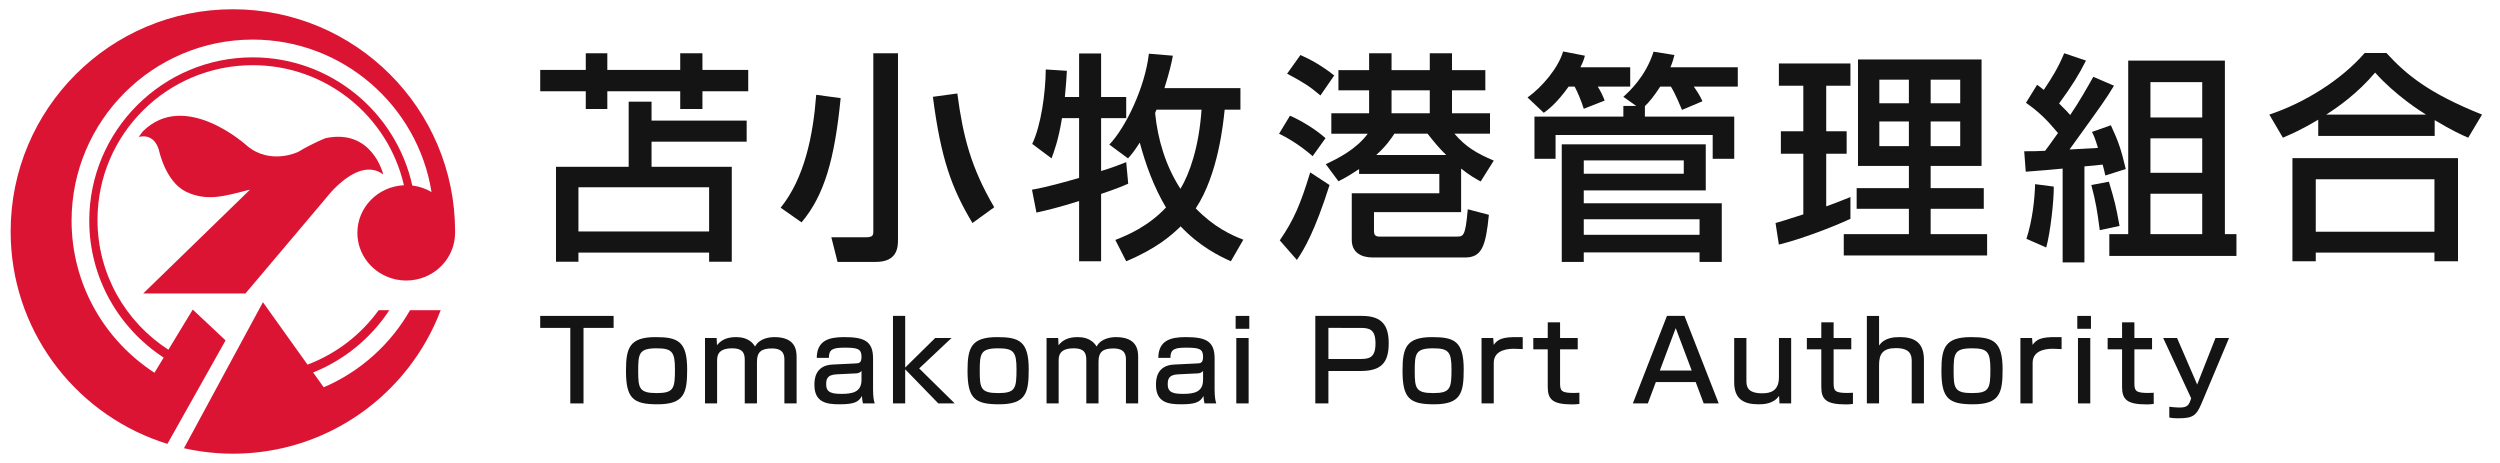<?xml version="1.0" encoding="utf-8"?>
<!-- Generator: Adobe Illustrator 16.0.0, SVG Export Plug-In . SVG Version: 6.00 Build 0)  -->
<!DOCTYPE svg PUBLIC "-//W3C//DTD SVG 1.1//EN" "http://www.w3.org/Graphics/SVG/1.1/DTD/svg11.dtd">
<svg version="1.1" xmlns="http://www.w3.org/2000/svg" xmlns:xlink="http://www.w3.org/1999/xlink" x="0px" y="0px"
 viewBox="0 0 270 50" style="enable-background:new 0 0 270 50;" xml:space="preserve">
<style type="text/css">
<![CDATA[
	.st0{fill:#141414;}
	.st1{fill:#DC1434;}
]]>
</style>
<g id="logo">
	<g>
		<g>
			<path class="st0" d="M63.263,5.75h2.328v1.8h7.873v-1.8h2.4v1.8h4.944v2.304h-4.944v1.92h-2.4v-1.92h-7.873v1.92h-2.328v-1.92
				h-4.92V7.551h4.92V5.75z M70.367,13.023H80.64v2.28H70.367v2.712h8.665v10.249h-2.448v-0.984H62.471v0.984h-2.424V18.016h7.849
				v-7.033h2.472V13.023z M62.471,20.224V25h14.113v-4.776H62.471z"/>
			<path class="st0" d="M90.791,10.599c-0.648,6.577-1.752,10.489-4.224,13.417l-2.256-1.584c2.568-3.192,3.504-7.753,3.84-12.193
				L90.791,10.599z M96.983,5.75v20.162c0,0.792-0.072,2.376-2.4,2.376h-4.128l-0.672-2.664h3.792c0.744,0,0.744-0.312,0.744-0.624
				V5.75H96.983z M105.024,24.088c-2.256-3.769-3.409-6.961-4.272-13.633l2.64-0.36c0.624,4.752,1.512,8.064,3.984,12.289
				L105.024,24.088z"/>
			<path class="st0" d="M114.695,12.759c-0.384,2.376-0.864,3.625-1.128,4.344l-2.088-1.56c0.96-2.016,1.44-5.497,1.464-8.041
				l2.28,0.144c-0.048,0.768-0.072,1.392-0.216,2.832h1.536V5.775h2.376v4.704h2.712v2.28h-2.712v5.712
				c1.272-0.384,2.04-0.696,2.712-0.96l0.216,2.328c-0.648,0.288-1.416,0.6-2.928,1.104v7.273h-2.376v-6.505
				c-2.041,0.648-3.504,1.008-4.608,1.248l-0.48-2.472c1.56-0.264,3.768-0.888,5.088-1.272v-6.457H114.695z M120.455,25.913
				c1.296-0.504,3.528-1.44,5.473-3.504c-1.32-2.208-2.208-4.681-2.833-7.009c-0.648,1.008-0.96,1.368-1.272,1.704l-2.016-1.488
				c1.776-1.848,3.864-6.217,4.272-9.817l2.592,0.216c-0.144,0.768-0.336,1.656-0.912,3.504h8.208v2.328h-1.704
				c-0.144,1.44-0.696,6.984-3.12,10.657c1.92,1.992,3.816,2.88,5.136,3.384l-1.344,2.329c-1.296-0.576-3.408-1.632-5.424-3.769
				c-0.888,0.864-2.496,2.352-5.88,3.769L120.455,25.913z M124.896,11.847c-0.048,0.144-0.096,0.24-0.144,0.36
				c0.288,2.904,1.152,5.737,2.736,8.185c0.984-1.632,1.992-4.464,2.28-8.545H124.896z"/>
			<path class="st0" d="M139.318,12.495c1.104,0.48,2.64,1.368,3.84,2.424l-1.392,1.944c-1.488-1.296-2.88-2.064-3.625-2.424
				L139.318,12.495z M143.591,19.984c-1.584,4.992-2.76,6.984-3.528,8.089l-1.848-2.112c1.512-2.208,2.232-3.864,3.288-7.345
				L143.591,19.984z M140.446,5.943c1.056,0.456,2.353,1.176,3.648,2.208l-1.488,2.16c-1.128-0.96-1.824-1.416-3.6-2.352
				L140.446,5.943z M143.183,17.728c1.344-0.624,3.288-1.608,4.537-3.288h-3.937v-2.208h4.081V9.759h-3.313V7.575h3.313V5.75h2.424
				v1.824h4.128V5.75h2.4v1.824h3.6v2.184h-3.6v2.473h4.104v2.208h-3.84c1.2,1.416,2.424,2.136,4.248,2.904l-1.416,2.256
				c-0.6-0.336-1.152-0.625-2.112-1.393v4.705h-9.409v2.064c0,0.288,0.072,0.576,0.576,0.576h8.305c0.792,0,0.984,0,1.248-2.952
				l2.28,0.6c-0.336,3.408-0.768,4.608-2.568,4.608h-9.985c-1.224,0-2.256-0.528-2.256-1.896v-5.041h9.457v-2.088h-8.665v-0.528
				c-1.08,0.72-1.608,1.008-2.232,1.32L143.183,17.728z M150.599,14.439c-0.408,0.6-0.864,1.296-1.968,2.304h7.561
				c-0.768-0.744-1.296-1.392-2.016-2.304H150.599z M150.287,9.759v2.473h4.128V9.759H150.287z"/>
			<path class="st0" d="M169.415,9.351c-1.32,1.848-2.256,2.52-2.688,2.832l-1.752-1.656c1.584-1.128,3.336-3.216,3.84-4.968
				l2.352,0.456c-0.096,0.384-0.168,0.6-0.48,1.248h5.376v2.088h-3.504c0.288,0.456,0.576,1.032,0.744,1.512l-2.256,0.888
				c-0.24-0.792-0.672-1.824-0.984-2.4H169.415z M176.711,11.439l-1.392-0.984c0.648-0.576,2.424-2.208,3.265-4.873l2.256,0.36
				c-0.096,0.336-0.168,0.696-0.432,1.32h7.273v2.088h-4.752c0.336,0.48,0.672,0.984,0.936,1.584l-2.208,0.936
				c-0.192-0.432-0.672-1.656-1.2-2.52h-1.152c-0.648,1.008-1.2,1.68-1.656,2.112v1.128h9.649v4.561h-2.328v-2.568h-16.969v2.568
				h-2.28v-4.561h9.601v-1.152H176.711z M168.67,15.591h15.553v4.969h-13.177v1.392h14.905v6.336h-2.4v-1.032h-12.505v1.032h-2.376
				V15.591z M171.047,18.76h10.801v-1.44h-10.801V18.76z M171.047,25.36h12.505v-1.68h-12.505V25.36z"/>
			<path class="st0" d="M191.758,24.088c0.672-0.192,0.84-0.24,3-0.936V16.6h-2.424v-2.424h2.424v-4.92h-2.64v-2.4h7.729v2.4h-2.616
				v4.92h2.208V16.6h-2.208v5.688c0.816-0.288,1.488-0.552,2.616-1.008v2.353c-1.968,0.912-5.305,2.184-7.729,2.784L191.758,24.088z
				 M200.663,6.423h13.345V17.92h-5.497v2.4h5.737v2.232h-5.737v2.736h6.097v2.304h-15.481v-2.304h7.033v-2.736h-5.641V20.32h5.641
				v-2.4h-5.497V6.423z M202.967,8.607v2.544h3.192V8.607H202.967z M202.967,13.119v2.665h3.192v-2.665H202.967z M208.511,8.607
				v2.544h3.192V8.607H208.511z M208.511,13.119v2.665h3.192v-2.665H208.511z"/>
			<path class="st0" d="M218.614,16.335c0.864,0,1.416,0,2.256-0.048c0.216-0.288,0.6-0.792,1.392-1.92
				c-1.248-1.488-2.088-2.304-3.457-3.264l1.2-1.944c0.24,0.168,0.624,0.456,0.72,0.552c0.888-1.32,1.536-2.352,2.208-3.96
				l2.353,0.792c-0.792,1.561-1.417,2.592-2.904,4.633c0.672,0.648,0.96,0.984,1.2,1.248c1.008-1.488,1.776-2.856,2.496-4.128
				l2.232,0.96c-0.912,1.512-1.2,1.896-4.8,6.889c0.432-0.024,2.592-0.144,3.072-0.168c-0.336-1.104-0.432-1.296-0.648-1.728
				l2.04-0.72c0.816,1.752,1.104,2.592,1.608,4.729l-2.208,0.696c-0.12-0.528-0.144-0.672-0.288-1.176
				c-0.36,0.048-1.368,0.144-1.968,0.192v10.369h-2.353V18.208c-0.912,0.096-2.4,0.216-3.984,0.336L218.614,16.335z M221.807,20.152
				c0.024,1.44-0.36,4.968-0.816,6.577l-2.136-0.936c0.648-2.016,0.888-4.225,0.936-5.905L221.807,20.152z M227.759,19.624
				c0.672,2.256,0.72,2.448,1.152,4.776l-2.136,0.456c-0.288-2.16-0.408-2.953-0.912-4.873L227.759,19.624z M229.847,6.542h10.441
				v18.746h1.248v2.352h-13.729v-2.352h2.04V6.542z M232.248,8.871v3.816h5.592V8.871H232.248z M232.248,14.943v3.72h5.592v-3.72
				H232.248z M232.248,20.92v4.369h5.592V20.92H232.248z"/>
			<path class="st0" d="M250.367,12.927c-1.8,1.08-2.88,1.536-3.816,1.944l-1.464-2.497c3.769-1.248,7.753-3.72,10.297-6.648h2.353
				c2.136,2.328,4.512,4.32,10.321,6.648l-1.488,2.497c-0.696-0.288-1.776-0.792-3.624-1.896v1.704h-12.577V12.927z M247.583,17.08
				h17.881v11.137h-2.544v-0.936h-12.817v0.936h-2.52V17.08z M250.103,19.36v5.665h12.817V19.36H250.103z M262.008,12.375
				c-0.6-0.36-3.36-2.136-5.497-4.536c-1.896,2.256-4.032,3.744-5.281,4.536H262.008z"/>
			<path class="st0" d="M66.27,34.118v1.295h-3.25v8.156h-1.427v-8.156h-3.25v-1.295H66.27z"/>
			<path class="st0" d="M70.808,36.408c2.387,0,3.406,0.444,3.406,3.49c0,2.542-0.3,3.766-3.202,3.766
				c-2.626,0-3.406-0.624-3.406-3.61C67.606,37.583,67.978,36.408,70.808,36.408z M70.916,42.453c1.859,0,1.979-0.492,1.979-2.579
				c0-1.883-0.324-2.255-1.979-2.255c-1.907,0-1.991,0.563-1.991,2.435C68.925,41.913,69.021,42.453,70.916,42.453z"/>
			<path class="st0" d="M77.397,36.504l0.036,0.779c0.42-0.516,0.996-0.875,2.063-0.875c0.432,0,1.475,0.048,2.051,1.02
				c0.468-0.912,1.619-1.02,2.087-1.02c2.255,0,2.399,1.379,2.399,2.147v5.013h-1.319v-4.689c0-0.456-0.036-1.247-1.343-1.247
				c-1.08,0-1.619,0.324-1.619,1.415v4.521h-1.319v-4.582c0-0.636-0.024-1.367-1.355-1.367c-1.631,0-1.631,0.888-1.631,1.403v4.545
				h-1.307v-7.064H77.397z"/>
			<path class="st0" d="M94.29,42.057c0,0.923,0.108,1.283,0.18,1.511h-1.271c-0.072-0.3-0.084-0.42-0.108-0.804
				c-0.372,0.672-0.864,0.9-2.447,0.9c-1.367,0-2.687-0.204-2.687-2.087c0-0.48,0-2.111,1.955-2.207l2.495-0.12
				c0.324-0.012,0.636-0.024,0.636-0.708c0-0.852-0.396-0.995-1.799-0.995c-1.271,0-1.727,0.156-1.727,1.103h-1.307
				c0.012-1.895,1.343-2.243,2.962-2.243c2.146,0,3.118,0.42,3.118,2.303V42.057z M93.043,40.054
				c-0.18,0.264-0.564,0.276-0.66,0.276l-2.027,0.096c-1.116,0.048-1.127,0.635-1.127,1.115c0,0.899,0.708,0.996,1.691,0.996
				c1.164,0,2.123-0.204,2.123-1.511V40.054z"/>
			<path class="st0" d="M100.999,36.504h1.763l-3.49,3.286l3.838,3.778h-1.775l-3.574-3.682v3.682h-1.319v-9.451h1.319v5.577
				L100.999,36.504z"/>
			<path class="st0" d="M107.696,36.408c2.387,0,3.406,0.444,3.406,3.49c0,2.542-0.3,3.766-3.202,3.766
				c-2.626,0-3.406-0.624-3.406-3.61C104.494,37.583,104.865,36.408,107.696,36.408z M107.804,42.453
				c1.859,0,1.979-0.492,1.979-2.579c0-1.883-0.324-2.255-1.979-2.255c-1.907,0-1.991,0.563-1.991,2.435
				C105.813,41.913,105.909,42.453,107.804,42.453z"/>
			<path class="st0" d="M114.285,36.504l0.036,0.779c0.42-0.516,0.996-0.875,2.063-0.875c0.432,0,1.475,0.048,2.051,1.02
				c0.468-0.912,1.619-1.02,2.087-1.02c2.255,0,2.399,1.379,2.399,2.147v5.013h-1.319v-4.689c0-0.456-0.036-1.247-1.343-1.247
				c-1.08,0-1.619,0.324-1.619,1.415v4.521h-1.319v-4.582c0-0.636-0.024-1.367-1.355-1.367c-1.631,0-1.631,0.888-1.631,1.403v4.545
				h-1.307v-7.064H114.285z"/>
			<path class="st0" d="M131.178,42.057c0,0.923,0.108,1.283,0.18,1.511h-1.271c-0.072-0.3-0.084-0.42-0.108-0.804
				c-0.372,0.672-0.864,0.9-2.447,0.9c-1.367,0-2.687-0.204-2.687-2.087c0-0.48,0-2.111,1.955-2.207l2.495-0.12
				c0.324-0.012,0.636-0.024,0.636-0.708c0-0.852-0.396-0.995-1.799-0.995c-1.271,0-1.727,0.156-1.727,1.103h-1.307
				c0.012-1.895,1.343-2.243,2.962-2.243c2.146,0,3.118,0.42,3.118,2.303V42.057z M129.931,40.054
				c-0.18,0.264-0.564,0.276-0.66,0.276l-2.027,0.096c-1.116,0.048-1.127,0.635-1.127,1.115c0,0.899,0.708,0.996,1.691,0.996
				c1.164,0,2.123-0.204,2.123-1.511V40.054z"/>
			<path class="st0" d="M134.924,34.118v1.391h-1.475v-1.391H134.924z M134.852,36.504v7.064h-1.331v-7.064H134.852z"/>
			<path class="st0" d="M147.103,34.118c2.207,0,2.878,1.091,2.878,2.962c0,2.159-0.875,2.986-3.034,2.986h-3.479v3.502h-1.415
				v-9.451H147.103z M143.468,35.413v3.358h3.442c0.971,0,1.643-0.144,1.643-1.667c0-1.535-0.636-1.691-1.643-1.691H143.468z"/>
			<path class="st0" d="M154.675,36.408c2.387,0,3.406,0.444,3.406,3.49c0,2.542-0.3,3.766-3.202,3.766
				c-2.626,0-3.406-0.624-3.406-3.61C151.473,37.583,151.845,36.408,154.675,36.408z M154.783,42.453
				c1.859,0,1.979-0.492,1.979-2.579c0-1.883-0.324-2.255-1.979-2.255c-1.907,0-1.991,0.563-1.991,2.435
				C152.792,41.913,152.888,42.453,154.783,42.453z"/>
			<path class="st0" d="M161.265,36.504l0.06,0.744c0.587-0.852,1.427-0.852,3.13-0.84v1.295c-0.456-0.024-0.66-0.036-0.923-0.036
				c-0.408,0-2.207,0-2.207,1.523v4.377h-1.319v-7.064H161.265z"/>
			<path class="st0" d="M167.156,34.813h1.331v1.691h1.907v1.223h-1.907v3.67c0,0.828,0.156,1.043,1.523,1.043
				c0.252,0,0.336-0.012,0.564-0.024v1.211c-0.36,0.048-0.636,0.048-0.78,0.048c-2.099,0-2.638-0.528-2.638-1.883v-4.066h-1.56
				v-1.223h1.56V34.813z"/>
			<path class="st0" d="M185.62,43.568H184l-0.864-2.303h-4.306l-0.863,2.303h-1.619l3.682-9.451h1.895L185.62,43.568z
				 M179.263,40.018h3.442l-1.727-4.581L179.263,40.018z"/>
			<path class="st0" d="M192.186,43.568l-0.048-0.815c-0.612,0.899-1.727,0.912-2.219,0.912c-1.583,0-2.626-0.552-2.626-2.375
				v-4.785h1.319v4.545c0,0.576,0,1.427,1.703,1.427c0.875,0,1.811-0.228,1.811-1.751v-4.222h1.319v7.064H192.186z"/>
			<path class="st0" d="M196.7,34.813h1.331v1.691h1.907v1.223h-1.907v3.67c0,0.828,0.156,1.043,1.523,1.043
				c0.252,0,0.336-0.012,0.564-0.024v1.211c-0.36,0.048-0.636,0.048-0.78,0.048c-2.099,0-2.638-0.528-2.638-1.883v-4.066h-1.56
				v-1.223h1.56V34.813z"/>
			<path class="st0" d="M202.939,34.118v3.202c0.587-0.864,1.619-0.912,2.23-0.912c1.415,0,2.615,0.444,2.615,2.435v4.726h-1.319
				v-4.545c0-0.648-0.12-1.427-1.715-1.427c-1.403,0-1.811,0.636-1.811,1.811v4.162h-1.319v-9.451H202.939z"/>
			<path class="st0" d="M212.875,36.408c2.387,0,3.406,0.444,3.406,3.49c0,2.542-0.3,3.766-3.202,3.766
				c-2.626,0-3.406-0.624-3.406-3.61C209.672,37.583,210.044,36.408,212.875,36.408z M212.982,42.453
				c1.859,0,1.979-0.492,1.979-2.579c0-1.883-0.324-2.255-1.979-2.255c-1.907,0-1.991,0.563-1.991,2.435
				C210.992,41.913,211.087,42.453,212.982,42.453z"/>
			<path class="st0" d="M219.463,36.504l0.06,0.744c0.587-0.852,1.427-0.852,3.13-0.84v1.295c-0.456-0.024-0.659-0.036-0.923-0.036
				c-0.408,0-2.207,0-2.207,1.523v4.377h-1.319v-7.064H219.463z"/>
			<path class="st0" d="M225.823,34.118v1.391h-1.475v-1.391H225.823z M225.751,36.504v7.064h-1.331v-7.064H225.751z"/>
			<path class="st0" d="M229.183,34.813h1.332v1.691h1.907v1.223h-1.907v3.67c0,0.828,0.156,1.043,1.523,1.043
				c0.252,0,0.336-0.012,0.564-0.024v1.211c-0.36,0.048-0.636,0.048-0.78,0.048c-2.099,0-2.639-0.528-2.639-1.883v-4.066h-1.559
				v-1.223h1.559V34.813z"/>
			<path class="st0" d="M235.123,36.504l2.171,5.025l1.979-5.025h1.463l-2.975,7.076c-0.552,1.307-0.936,1.595-2.482,1.595
				c-0.6,0-0.864-0.048-0.996-0.084v-1.163c0.636,0.084,1.115,0.084,1.14,0.084c0.792,0,0.971-0.264,1.151-0.792l0.072-0.204
				l-3.022-6.512H235.123z"/>
		</g>
		<g>
			<g>
				<path class="st1" d="M26.508,31.694l8.766-10.38c0,0,3.414-4.509,6.12-2.468c0,0-1.169-5.004-6.243-3.923
					c0,0-1.355,0.524-2.953,1.483c0,0-2.984,1.452-5.505-0.65c0,0-6.706-6.145-11.29-1.544l-0.428,0.586
					c0,0,1.599-0.555,2.183,1.391c0,0,0.691,3.413,2.908,4.503c0.024,0.012,0.05,0.026,0.074,0.038
					c2.276,1.049,4.122,0.432,6.614-0.187L27,20.484l-11.534,11.21H26.508z"/>
			</g>
			<g>
				<path class="st1" d="M25.149,1c-13.255,0-24,10.745-24,24c0,10.491,6.734,19.403,16.112,22.669
					c0.272,0.094,0.545,0.188,0.82,0.271l3.104-5.523l0.957-1.705l0.513-0.91l1.706-3.041l-3.543-3.329l-2.631,4.339
					c-4.607-2.976-7.657-8.142-7.657-14.024c0-9.228,7.505-16.707,16.761-16.707c7.966,0,14.63,5.54,16.333,12.967
					c-2.798,0.126-5.028,2.375-5.028,5.139c0,2.416,1.702,4.435,3.997,4.994c0.058,0.013,0.113,0.027,0.169,0.041
					c0.311,0.064,0.631,0.105,0.958,0.114c0.053,0.001,0.101,0.001,0.153,0.001c0.712,0,1.391-0.139,2.012-0.387
					c1.852-0.747,3.168-2.491,3.256-4.548c0-0.02,0.002-0.037,0.002-0.053c0.001-0.073,0.006-0.146,0.006-0.219
					c0-0.029,0.001-0.057,0.001-0.088C49.149,11.745,38.406,1,25.149,1z M44.528,20.036C42.783,12.127,35.72,6.193,27.291,6.193
					c-9.733,0-17.652,7.914-17.652,17.641c0,6.187,3.203,11.633,8.036,14.785l-0.992,1.636c-5.382-3.487-8.953-9.542-8.953-16.421
					c0-10.784,8.776-19.559,19.562-19.559c9.734,0,17.827,7.146,19.314,16.468C45.984,20.373,45.282,20.127,44.528,20.036z"/>
			</g>
			<g>
				<path class="st1" d="M44.285,33.502c-2.109,3.694-5.385,6.639-9.324,8.325l-1.144-1.599c3.382-1.352,6.253-3.719,8.23-6.727
					h-1.154c-1.911,2.645-4.577,4.707-7.682,5.877l-4.813-6.739l-4.084,7.547l-0.51,0.944l-0.947,1.754l-2.99,5.523
					c0.639,0.146,1.288,0.264,1.945,0.356C22.904,48.915,24.018,49,25.149,49c10.262,0,19.013-6.439,22.446-15.498H44.285z"/>
			</g>
		</g>
	</g>
</g>
</svg>
